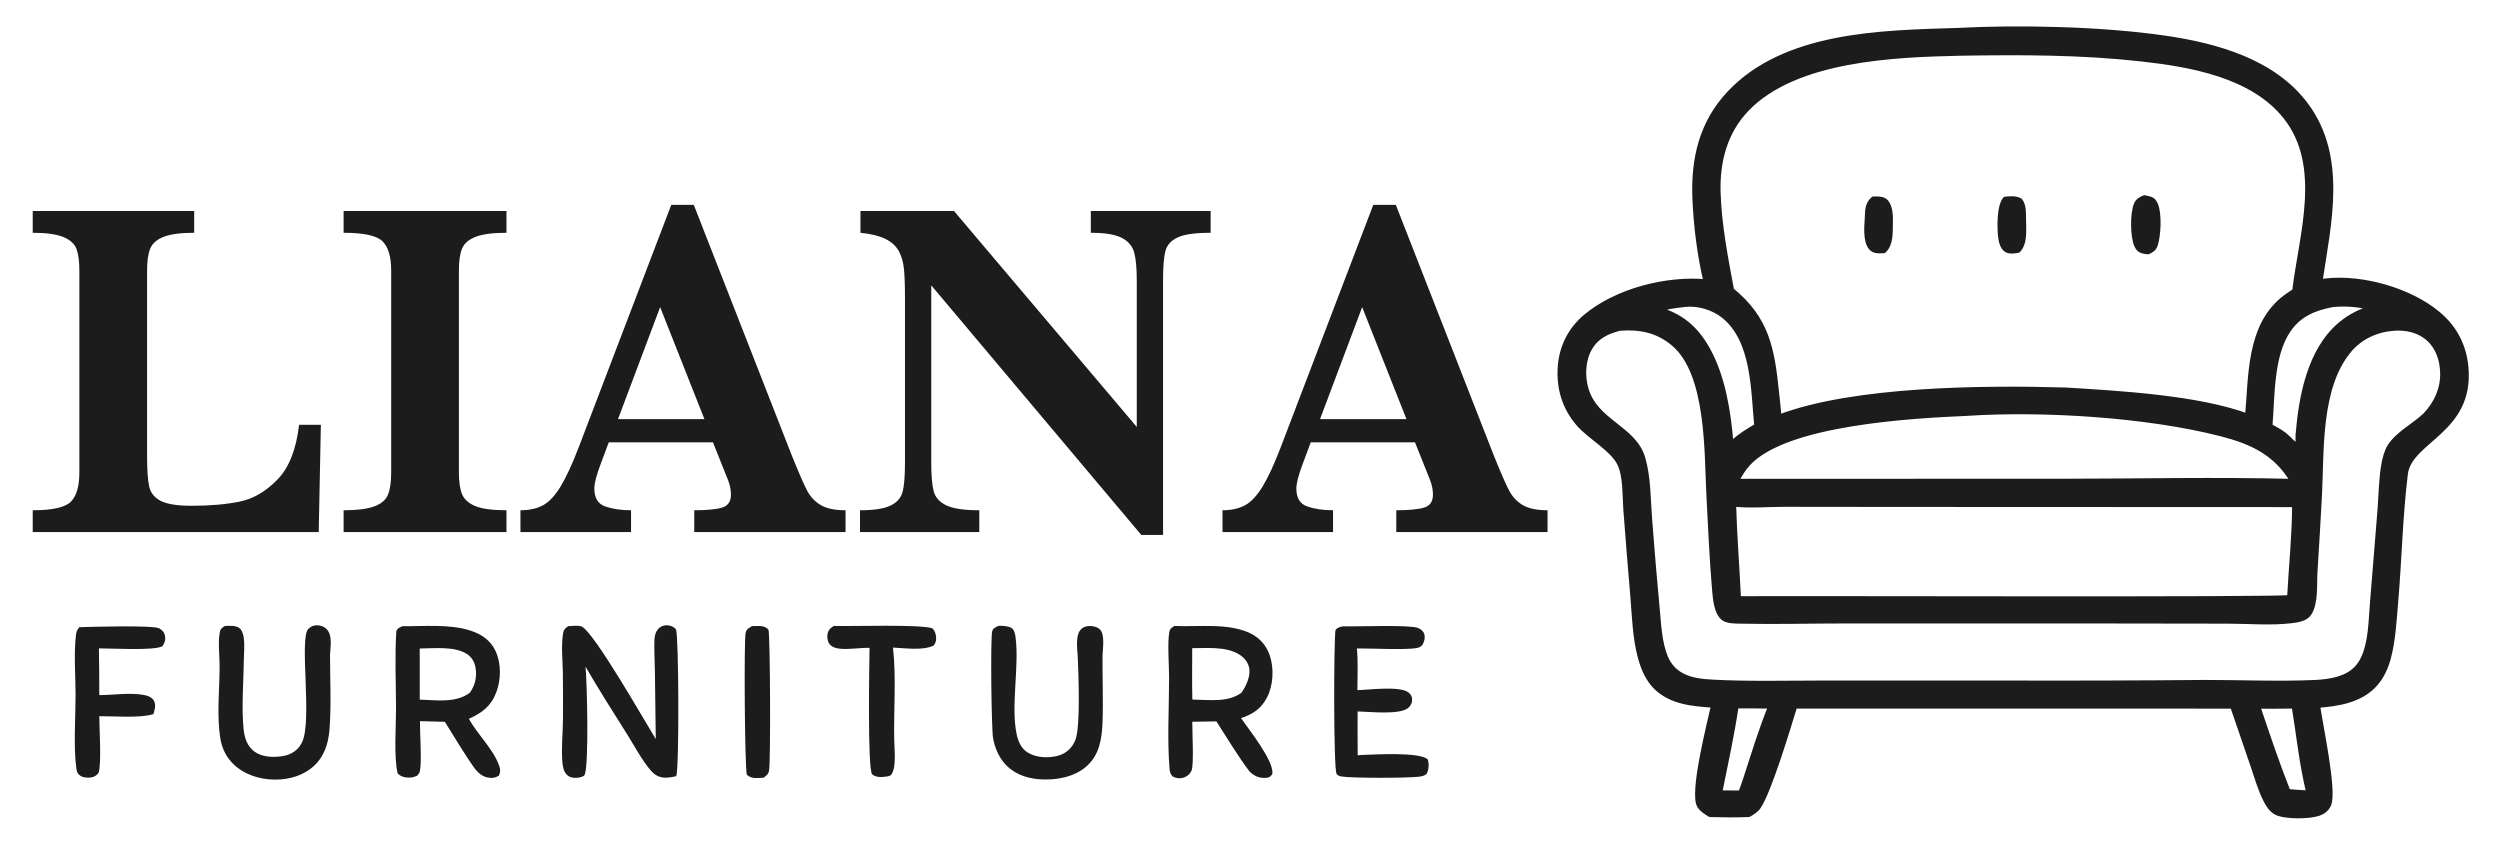 <?xml version="1.0" encoding="UTF-8" standalone="no"?> <svg xmlns="http://www.w3.org/2000/svg" xmlns:xlink="http://www.w3.org/1999/xlink" xmlns:serif="http://www.serif.com/" width="100%" height="100%" viewBox="0 0 954 321" version="1.1" xml:space="preserve" style="fill-rule:evenodd;clip-rule:evenodd;stroke-linejoin:round;stroke-miterlimit:2;"> <g transform="matrix(1,0,0,1,0,-63.279)"> <g id="Artboard5" transform="matrix(0.149,1.24828e-16,-3.26219e-17,0.209,-961.227,63.279)"> <rect x="6444" y="0" width="6394" height="1532.69" style="fill:none;"></rect> <g transform="matrix(6.104,-3.64365e-15,9.52211e-16,4.354,7366.29,-2475.71)"> <g transform="matrix(1,0,0,1,183.794,402.639)"> <path d="M487.401,178.786C513.734,177.382 548.447,178.193 574.598,181.993C596.21,185.134 620.377,191.811 633.931,210.268C649.955,232.088 643.323,259.588 639.617,284.17C640.492,284.031 641.355,283.906 642.236,283.811C657.528,282.164 677.191,287.7 689.076,297.552C696.084,303.361 700.042,310.88 700.873,319.939C703.343,346.842 677.235,350.336 675.464,364.687C673.254,382.6 672.925,401.01 671.35,419.025C670.692,426.552 670.289,434.703 668.298,442.009C667.246,445.871 665.562,449.608 662.904,452.643C656.813,459.598 647.319,461.031 638.627,461.719C639.685,469.653 645.819,497.766 643.272,503.409C642.461,505.206 640.947,506.358 639.117,507.001C635.211,508.375 624.976,508.504 621.32,506.588C619.278,505.518 617.948,503.312 616.939,501.322C614.682,496.873 613.256,491.742 611.633,487.029L603.072,462.035L534.428,462.007L419.297,462.005C416.597,470.832 408.494,497.781 404.022,504.288C403.025,505.739 401.502,506.596 400.027,507.492C394.592,507.707 389.226,507.654 383.792,507.497C382.231,506.554 380.51,505.479 379.472,503.936C376.033,498.829 383.727,468.91 385.324,461.639L384.835,461.612C376.573,461.087 367.656,460.305 361.334,454.278C357.832,450.939 355.838,446.239 354.587,441.639C352.339,433.37 352.129,424.341 351.411,415.816C350.361,403.632 349.379,391.443 348.468,379.248C348.048,373.506 348.428,365.398 345.852,360.258C342.734,354.035 333.372,349.158 328.58,343.58C322.694,336.73 320.274,328.426 320.998,319.451C321.654,311.323 325.312,304.134 331.571,298.866C344.49,287.991 365.542,282.625 382.147,284.181C379.512,273.123 377.924,260.5 377.471,249.118C376.811,232.565 380.288,217.55 391.872,205.188C415.191,180.303 455.645,179.765 487.401,178.786ZM392.756,287.655C407.459,299.625 409.735,312.075 411.601,330.268C411.966,333.823 412.42,337.407 412.619,340.976C444.31,328.925 499.042,328.601 532.786,329.559C555.117,330.909 588.588,332.797 609.34,340.546C610.859,323.842 609.897,303.262 624.162,291.537C625.724,290.254 627.453,289.168 629.12,288.028C631.943,264.49 641.653,235.673 625.372,215.002C611.54,197.441 585.54,192.935 564.542,190.61C539.348,187.821 514.137,187.817 488.832,188.238C460.964,188.844 419.504,190.423 399.09,211.695C389.939,221.231 386.724,233.649 387.102,246.593C387.497,260.108 390.254,274.349 392.756,287.655ZM361.587,295.587C371.418,298.367 377.702,303.575 382.67,312.453C389.142,324.019 391.422,338.689 392.486,351.766L393.075,351.869L393.385,351.616C396.408,348.78 399.837,346.669 403.426,344.622C401.965,329.622 402.393,308.774 389.599,298.42C385.154,294.822 378.619,292.911 372.887,293.614C372.715,293.635 372.545,293.674 372.374,293.704C368.682,294.042 365.194,294.746 361.587,295.587ZM635.08,498.537C632.11,486.565 630.869,474.149 628.891,461.985C623.767,462.001 618.568,462.182 613.451,462.003C617.535,474.04 621.563,486.146 626.253,497.961C629.196,498.208 632.127,498.453 635.08,498.537ZM398.612,493.114C402,482.8 405.195,472.066 409.337,462.031C404.462,461.93 399.587,461.897 394.711,461.934C392.851,474.203 390.22,486.347 387.75,498.505L396.697,498.56L398.612,493.114ZM393.61,377.335C393.979,390.595 395.041,403.838 395.675,417.089C418.804,416.876 624.912,417.605 626.947,416.577L627.05,415.625C627.732,402.96 629.076,390.199 629.1,377.521L461.052,377.45L415.248,377.398C408.262,377.393 400.522,378.076 393.61,377.335ZM618.643,344.705C620.759,345.85 622.901,346.976 624.819,348.439C626.158,349.46 629.194,353.04 630.499,353.256L630.542,348.328C631.864,332.34 635.38,312.891 648.406,301.976C652.325,298.692 656.892,296.435 661.793,295.02C656.03,293.6 650.784,293.07 644.843,293.662C637.345,295.099 630.981,297.703 626.458,304.225C619.065,314.885 619.685,332.118 618.643,344.705ZM683.871,340.159C688.54,335.303 691.392,329.11 691.21,322.28C691.071,317.041 689.413,311.793 685.492,308.152C681.491,304.437 676.153,303.204 670.816,303.563C663.404,304.062 656.485,307.2 651.717,313.01C638.939,328.578 640.387,354.382 639.437,373.434C638.853,384.342 638.212,395.247 637.515,406.149C637.212,411.305 637.946,418.623 635.117,423.124C633.676,425.416 630.153,425.924 627.699,426.215C619.178,427.226 609.728,426.419 601.122,426.397L547.271,426.318L441.192,426.311C426.253,426.301 411.25,426.728 396.323,426.396C394.381,426.353 391.346,426.376 389.699,425.297C386.566,423.245 386.065,417.196 385.768,413.764C384.615,400.46 384.047,387.027 383.348,373.688C382.415,355.864 383.426,322.605 368.521,310.045C361.787,304.37 354.42,302.941 345.919,303.569C340.549,304.914 336.114,306.952 333.227,311.99C330.362,316.99 330.087,323.677 331.686,329.13C335.783,343.102 351.758,345.468 355.494,358.069C357.874,366.094 357.726,375.541 358.388,383.906C359.339,396.387 360.396,408.86 361.559,421.324C362.19,428.006 362.467,435.505 365.087,441.752C366.49,445.096 368.792,447.626 372.005,449.324C375.959,451.415 380.656,451.845 385.051,452.076C400.248,452.876 415.671,452.448 430.889,452.451L507.405,452.447C535.436,452.532 563.466,452.448 591.495,452.196C606.749,452.187 622.236,452.887 637.457,452.217C641.038,452.059 644.538,451.668 647.96,450.552C652.414,449.101 655.637,446.693 657.74,442.456C661.192,435.501 661.133,426.162 661.779,418.524L664.915,379.884C665.418,373.562 665.419,366.746 666.574,360.529C667.027,358.088 667.744,355.285 669.08,353.162C672.318,348.018 679.433,344.396 683.871,340.159ZM531.75,367.825C563.936,367.808 596.249,367.058 628.421,367.888C621.436,355.984 611.326,351.195 598.287,347.848C567.186,339.865 523.323,337.144 491.22,339.281C468.39,340.296 415.728,343.088 399.794,360.212C397.69,362.472 396.088,365.095 394.719,367.851L531.75,367.825Z" style="fill:rgb(28,28,28);fill-rule:nonzero;stroke:rgb(28,28,28);stroke-width:2.2px;"></path> <path d="M507.633,249.542C509.801,249.317 511.735,249.149 513.742,250.094C515.423,252.031 515.245,255.468 515.263,257.926C515.292,261.972 515.978,267.851 512.998,270.892C511.546,271.121 509.475,271.511 508.156,270.685C506.384,269.576 505.849,266.594 505.677,264.696C505.32,260.784 505.19,252.599 507.633,249.542Z" style="fill:rgb(28,28,28);fill-rule:nonzero;stroke:rgb(28,28,28);stroke-width:2.2px;"></path> <path d="M566.041,248.931C566.725,249.062 567.409,249.195 568.081,249.38C569.415,249.749 569.921,250.324 570.515,251.555C572.335,255.331 571.875,264.82 570.487,268.766C569.943,270.312 568.956,270.809 567.581,271.51C566.86,271.477 566.167,271.39 565.467,271.195C564.024,270.795 563.498,270.2 562.863,268.871C561.145,265.276 561.077,255.241 562.749,251.587C563.462,250.031 564.577,249.594 566.041,248.931Z" style="fill:rgb(28,28,28);fill-rule:nonzero;stroke:rgb(28,28,28);stroke-width:2.2px;"></path> <path d="M452.318,249.465C452.602,249.459 452.887,249.449 453.172,249.446C454.759,249.428 456.575,249.468 457.668,250.803C459.442,252.972 459.478,256.908 459.392,259.572C459.267,263.485 459.707,268.183 456.681,271.024L455.685,271.089C454.043,271.184 452.485,271.127 451.333,269.764C449.002,267.005 449.576,260.927 449.787,257.533C449.991,254.274 449.705,251.759 452.318,249.465Z" style="fill:rgb(28,28,28);fill-rule:nonzero;stroke:rgb(28,28,28);stroke-width:2.2px;"></path> </g> <g transform="matrix(1,0,0,1,-346.754,88.033)"> <g> <path d="M365.636,743.173C374.664,743.256 385.332,742.179 394.034,744.953C398.726,746.448 402.545,748.921 404.709,753.48C407.171,758.667 407.097,765.508 405.093,770.826C402.862,776.747 399.054,779.512 393.55,782.01C397.205,788.573 403.755,794.623 406.283,801.675C406.86,803.285 406.836,804.299 406.156,805.844C404.918,806.569 403.932,806.854 402.505,806.76C399.726,806.577 397.994,805.177 396.243,803.151C391.674,796.8 387.671,789.873 383.472,783.262L373.038,782.985C372.996,787.965 373.827,799.483 373.06,803.697C372.857,804.812 372.453,805.161 371.716,805.964C370.615,806.378 369.72,806.651 368.531,806.658C366.618,806.669 365.081,806.273 363.685,804.921C362.023,798.315 363.013,784.831 362.999,777.587C362.979,766.827 362.429,755.759 363.141,745.032C363.908,743.867 364.354,743.778 365.636,743.173ZM372.944,773.956C379.9,774.152 388.103,775.499 393.981,771.061C396.258,767.812 397.012,764.365 396.331,760.427C395.923,758.067 394.721,756.101 392.697,754.79C387.58,751.476 378.807,752.481 372.944,752.523L372.944,773.956Z" style="fill:rgb(28,28,28);fill-rule:nonzero;"></path> <path d="M689.596,743.063C699.578,743.522 712.239,741.696 721.431,746.141C725.482,748.1 728.326,751.455 729.697,755.729C731.418,761.097 731.053,768.012 728.442,773.048C725.993,777.771 722.434,780.121 717.524,781.695C720.912,786.611 731.397,799.604 730.69,805.152C729.901,806.183 729.525,806.645 728.162,806.747C725.208,806.969 723.288,806.117 721.17,804.184C716.131,797.52 711.733,790.115 707.207,783.085C703.836,783.166 700.465,783.217 697.094,783.239C697.031,786.853 697.835,801.509 696.761,803.752C696.133,805.064 695.219,805.966 693.866,806.498C692.024,807.223 690.532,806.996 688.795,806.175C687.737,804.828 687.655,804.333 687.516,802.621C686.539,790.609 687.363,776.701 687.357,764.503C687.355,759.504 686.585,749.981 687.471,745.533C687.766,744.05 688.449,743.867 689.596,743.063ZM697.116,773.932C703.863,773.991 712.06,775.316 717.708,771.059C719.632,768.415 721.56,764.208 720.987,760.823C720.552,758.258 718.815,756.266 716.648,754.943C711.184,751.605 703.249,752.395 697.063,752.38C697.06,759.556 696.93,766.759 697.116,773.932Z" style="fill:rgb(28,28,28);fill-rule:nonzero;"></path> <path d="M435.231,743.151C436.802,743.091 439.232,742.756 440.719,743.241C445.691,744.862 467.625,783.505 471.981,790.5L471.605,761.583C471.563,757.382 471.225,753.024 471.414,748.844C471.5,746.949 472.1,744.869 473.696,743.693C474.828,742.86 476.189,742.626 477.551,742.862C478.54,743.034 479.953,743.66 480.457,744.567C481.627,746.672 481.871,802.546 480.573,806.055C478.502,806.538 476.15,806.99 474.047,806.448C472.422,806.029 471.138,805.113 470.042,803.86C466.196,799.466 463.173,793.624 460.06,788.66C454.125,779.197 448.047,769.776 442.492,760.085C443.127,765.637 444.068,802.614 442.03,805.641C441.512,806.41 439.682,806.688 438.807,806.75C437.216,806.863 435.681,806.549 434.546,805.329C433.29,803.978 432.957,802.007 432.799,800.238C432.257,794.157 433.048,787.64 433.047,781.499C433.088,775.144 433.069,768.789 432.989,762.435C432.89,757.232 432.242,751.357 433.082,746.209C433.358,744.522 433.91,744.175 435.231,743.151Z" style="fill:rgb(28,28,28);fill-rule:nonzero;"></path> <path d="M291.219,743.067C293.125,743.049 295.985,742.714 297.493,744.132C298.444,745.027 298.9,746.648 299.087,747.91C299.545,750.989 299.181,754.366 299.141,757.479C299.02,766.974 298.083,777.263 299.081,786.646C299.453,790.146 300.649,793.592 303.585,795.746C306.868,798.156 311.578,798.239 315.442,797.642C319.037,797.086 321.966,795.148 323.571,791.835C327.935,782.825 322.332,748.533 326.153,744.347C327.048,743.367 328.402,742.75 329.742,742.768C331.3,742.788 332.788,743.262 333.889,744.408C336.477,747.101 335.422,751.841 335.306,755.249C335.306,765.518 335.879,776.16 335.093,786.386C334.614,792.612 332.711,798.402 327.724,802.475C322.662,806.609 315.894,807.968 309.497,807.366C303.251,806.778 297.105,804.207 293.141,799.197C291.12,796.642 289.885,793.716 289.337,790.513C287.696,780.907 288.953,769.831 288.98,760.072C288.993,755.383 288.244,750.338 289.052,745.72C289.322,744.173 289.962,743.917 291.219,743.067Z" style="fill:rgb(28,28,28);fill-rule:nonzero;"></path> <path d="M615.749,742.994C617.352,742.994 619.839,743.021 621.222,743.902C622.343,744.617 622.713,746.246 622.891,747.498C624.625,759.686 620.851,776.645 623.408,788.535C624.063,791.582 625.382,794.568 628.164,796.221C631.815,798.392 636.792,798.554 640.815,797.466C644.29,796.526 646.826,794.053 648.089,790.71C650.21,785.096 649.337,763.292 649.034,756.135C648.899,752.955 648.007,747.734 649.964,744.971C650.77,743.835 651.844,743.337 653.19,743.15C654.853,742.92 657.19,743.336 658.387,744.575C660.506,746.769 659.51,752.638 659.425,755.509C659.343,764.93 659.785,774.414 659.409,783.824C659.141,790.519 658.05,797.175 652.773,801.869C647.465,806.59 639.509,807.92 632.605,807.33C626.864,806.839 621.529,804.741 617.851,800.137C615.532,797.236 614.191,793.788 613.513,790.16C612.803,786.357 612.356,748.516 613.131,745.303C613.458,743.949 614.651,743.623 615.749,742.994Z" style="fill:rgb(28,28,28);fill-rule:nonzero;"></path> <path d="M760.265,743.226C766.559,743.393 788.108,742.474 791.766,743.898C792.943,744.356 794.036,745.21 794.415,746.465C794.913,748.118 794.382,749.742 793.563,751.162C792.765,751.808 792.282,752.154 791.244,752.335C786.305,753.194 772.167,752.436 766.152,752.491C766.68,758.235 766.381,764.206 766.368,769.974C771.103,769.876 784.196,768.128 787.78,770.948C788.759,771.718 789.294,772.579 789.329,773.85C789.364,775.162 788.907,776.189 788.022,777.133C784.764,780.605 771.26,778.985 766.457,778.909L766.436,786.875L766.489,797.305C767.093,797.243 767.687,797.183 768.293,797.164C773.679,796.993 792.539,795.801 795.908,799.058C796.495,801.172 796.343,803.204 795.381,805.161C794.302,805.993 793.26,806.156 791.937,806.307C787.02,806.869 763.754,806.935 759.513,806.166C758.785,806.034 758.003,805.717 757.617,805.058C756.336,802.872 756.413,749.683 757.182,744.71C758.258,743.59 758.789,743.597 760.265,743.226Z" style="fill:rgb(28,28,28);fill-rule:nonzero;"></path> <path d="M230.095,743.595C234.791,743.42 261.055,742.691 263.599,744.054C264.95,744.777 265.779,745.751 266.059,747.289C266.378,749.04 265.927,750.167 264.979,751.568C261.589,753.517 243.301,752.445 238.346,752.462C238.448,758.997 238.499,765.534 238.499,772.07C244.362,772.043 251.201,770.945 256.927,771.953C258.608,772.248 260.638,772.86 261.463,774.509C262.357,776.295 261.757,778.273 261.198,780.046C255.414,781.801 244.855,780.863 238.501,780.918C238.491,785.925 239.521,800.971 238.164,804.732C237.479,805.499 237.043,805.94 236.059,806.325C234.643,806.879 231.962,806.791 230.661,805.952C229.358,805.111 229.095,804.362 228.883,802.891C227.619,794.106 228.543,781.196 228.545,772.034C228.547,763.929 227.767,754.954 228.69,746.949C228.879,745.308 229.104,744.974 230.095,743.595Z" style="fill:rgb(28,28,28);fill-rule:nonzero;"></path> <path d="M546.668,743.064C554.376,743.272 583.273,742.293 588.103,744.082C588.976,745.109 589.335,745.913 589.535,747.227C589.78,748.841 589.569,749.917 588.643,751.237C584.114,753.533 576.468,752.319 571.508,752.14C572.913,764.699 571.774,777.978 572.028,790.643C572.058,794.376 573.041,802.164 570.881,805.276C570.359,806.028 569.424,806.123 568.564,806.243C566.671,806.508 564.303,806.621 562.789,805.267C560.75,803.445 561.588,758.158 561.677,752.247C557.572,752.139 553.194,753.031 549.144,752.597C547.393,752.41 545.569,751.84 544.601,750.234C543.931,749.123 543.762,747.238 544.141,745.976C544.608,744.423 545.4,743.898 546.668,743.064Z" style="fill:rgb(28,28,28);fill-rule:nonzero;"></path> <path d="M512.362,743.123C513.26,743.09 514.158,743.075 515.057,743.077C516.875,743.096 517.941,743.292 519.276,744.637C520.012,747.899 520.217,800.23 519.507,803.753C519.19,805.33 518.416,805.709 517.273,806.684C516.642,806.743 516.01,806.787 515.377,806.816C513.345,806.906 511.75,806.864 510.182,805.438C509.315,802.6 508.927,748.785 509.695,745.836C510.103,744.27 511.105,743.956 512.362,743.123Z" style="fill:rgb(28,28,28);fill-rule:nonzero;"></path> </g> </g> </g> </g> <g transform="matrix(1.285,3.76158e-37,-1.17549e-37,1.285,-4007.52,-1599.32)"> <path d="M3213.98,1420L3213.34,1451.85L3128.41,1451.85L3128.41,1445.38C3134.26,1445.38 3138.04,1444.54 3139.73,1442.85C3141.41,1441.16 3142.26,1438.26 3142.26,1434.13L3142.26,1374.23C3142.26,1371.46 3141.98,1369.32 3141.41,1367.79C3140.85,1366.27 3139.55,1365.09 3137.51,1364.24C3135.47,1363.4 3132.44,1362.98 3128.41,1362.98L3128.41,1356.51L3176.36,1356.51L3176.36,1362.98C3172.38,1362.98 3169.36,1363.38 3167.32,1364.17C3165.28,1364.97 3163.95,1366.13 3163.32,1367.65C3162.68,1369.18 3162.37,1371.37 3162.37,1374.23L3162.37,1429.07C3162.37,1433.38 3162.58,1436.48 3163,1438.35C3163.42,1440.23 3164.57,1441.65 3166.45,1442.61C3168.32,1443.57 3171.39,1444.05 3175.66,1444.05C3181.05,1444.05 3185.77,1443.64 3189.82,1442.82C3193.88,1442 3197.63,1439.82 3201.07,1436.28C3204.52,1432.74 3206.66,1427.31 3207.51,1420L3213.98,1420Z" style="fill:rgb(28,28,28);fill-rule:nonzero;"></path> <path d="M3269.1,1451.85L3220.73,1451.85L3220.73,1445.38C3224.76,1445.38 3227.8,1445 3229.87,1444.22C3231.93,1443.45 3233.28,1442.29 3233.91,1440.74C3234.54,1439.2 3234.86,1436.99 3234.86,1434.13L3234.86,1374.23C3234.86,1370.1 3234,1367.2 3232.29,1365.51C3230.58,1363.82 3226.73,1362.98 3220.73,1362.98L3220.73,1356.51L3269.1,1356.51L3269.1,1362.98C3265.07,1362.98 3262.02,1363.38 3259.96,1364.17C3257.9,1364.97 3256.55,1366.13 3255.92,1367.65C3255.28,1369.18 3254.97,1371.37 3254.97,1374.23L3254.97,1434.13C3254.97,1436.85 3255.27,1438.99 3255.88,1440.53C3256.49,1442.08 3257.79,1443.27 3259.78,1444.12C3261.78,1444.96 3264.88,1445.38 3269.1,1445.38L3269.1,1451.85Z" style="fill:rgb(28,28,28);fill-rule:nonzero;"></path> <path d="M3369.79,1451.85L3324.86,1451.85L3324.86,1445.38C3328.66,1445.38 3331.42,1445.11 3333.16,1444.58C3334.89,1444.04 3335.76,1442.76 3335.76,1440.74C3335.76,1439.34 3335.48,1437.91 3334.91,1436.45L3330.41,1425.2L3299.48,1425.2L3297.16,1431.39C3295.84,1434.86 3295.19,1437.37 3295.19,1438.91C3295.19,1441.73 3296.28,1443.51 3298.46,1444.26C3300.64,1445.01 3303.18,1445.38 3306.09,1445.38L3306.09,1451.85L3273.25,1451.85L3273.25,1445.38C3275.88,1445.38 3278.1,1444.89 3279.93,1443.91C3281.76,1442.92 3283.5,1441.06 3285.17,1438.32C3286.83,1435.58 3288.62,1431.7 3290.55,1426.68L3318.04,1354.68L3324.72,1354.68L3353.76,1428.93C3355.87,1434.18 3357.41,1437.73 3358.4,1439.58C3359.38,1441.43 3360.74,1442.86 3362.48,1443.87C3364.21,1444.88 3366.65,1445.38 3369.79,1445.38L3369.79,1451.85ZM3327.88,1418.31L3314.73,1385.06L3302.22,1418.31L3327.88,1418.31Z" style="fill:rgb(28,28,28);fill-rule:nonzero;"></path> <path d="M3478.21,1362.98C3473.66,1362.98 3470.41,1363.43 3468.44,1364.35C3466.47,1365.26 3465.25,1366.61 3464.78,1368.39C3464.31,1370.17 3464.08,1373.08 3464.08,1377.11L3464.08,1452.7L3457.61,1452.7L3395.24,1378.59L3395.24,1431.11C3395.24,1435.1 3395.49,1437.99 3395.98,1439.79C3396.47,1441.6 3397.73,1442.98 3399.74,1443.94C3401.76,1444.9 3405.01,1445.38 3409.51,1445.38L3409.51,1451.85L3374.08,1451.85L3374.08,1445.38C3378.3,1445.38 3381.36,1444.9 3383.25,1443.94C3385.15,1442.98 3386.32,1441.6 3386.77,1439.79C3387.21,1437.99 3387.44,1435.1 3387.44,1431.11L3387.44,1382.45C3387.44,1378.52 3387.33,1375.56 3387.12,1373.6C3386.91,1371.63 3386.41,1369.9 3385.61,1368.43C3384.81,1366.95 3383.51,1365.76 3381.71,1364.84C3379.9,1363.93 3377.41,1363.31 3374.22,1362.98L3374.22,1356.51L3401.99,1356.51L3456.27,1420.63L3456.27,1377.11C3456.27,1373.55 3456.03,1370.82 3455.53,1368.92C3455.04,1367.02 3453.82,1365.56 3451.88,1364.52C3449.93,1363.49 3446.85,1362.98 3442.63,1362.98L3442.63,1356.51L3478.21,1356.51L3478.21,1362.98Z" style="fill:rgb(28,28,28);fill-rule:nonzero;"></path> <path d="M3578.26,1451.85L3533.34,1451.85L3533.34,1445.38C3537.13,1445.38 3539.9,1445.11 3541.63,1444.58C3543.37,1444.04 3544.23,1442.76 3544.23,1440.74C3544.23,1439.34 3543.95,1437.91 3543.39,1436.45L3538.89,1425.2L3507.95,1425.2L3505.63,1431.39C3504.32,1434.86 3503.66,1437.37 3503.66,1438.91C3503.66,1441.73 3504.75,1443.51 3506.93,1444.26C3509.11,1445.01 3511.66,1445.38 3514.56,1445.38L3514.56,1451.85L3481.73,1451.85L3481.73,1445.38C3484.35,1445.38 3486.58,1444.89 3488.41,1443.91C3490.23,1442.92 3491.98,1441.06 3493.64,1438.32C3495.31,1435.58 3497.1,1431.7 3499.02,1426.68L3526.51,1354.68L3533.2,1354.68L3562.23,1428.93C3564.34,1434.18 3565.89,1437.73 3566.88,1439.58C3567.86,1441.43 3569.22,1442.86 3570.95,1443.87C3572.69,1444.88 3575.12,1445.38 3578.26,1445.38L3578.26,1451.85ZM3536.36,1418.31L3523.21,1385.06L3510.7,1418.31L3536.36,1418.31Z" style="fill:rgb(28,28,28);fill-rule:nonzero;"></path> </g> </g> </svg> 
